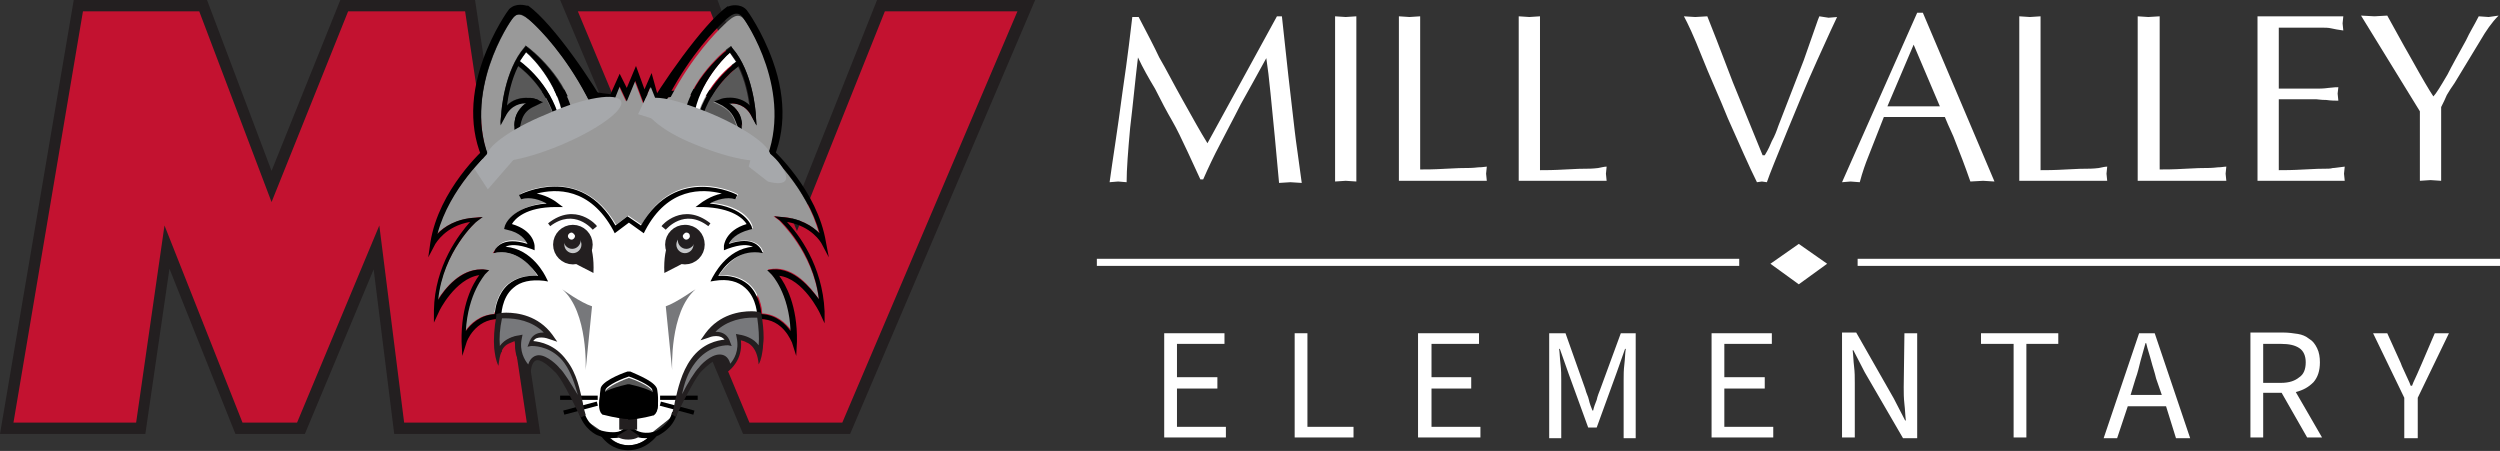 <?xml version="1.0" encoding="utf-8"?>
<!-- Generator: Adobe Illustrator 24.3.0, SVG Export Plug-In . SVG Version: 6.00 Build 0)  -->
<svg version="1.1" id="Layer_1" xmlns="http://www.w3.org/2000/svg" xmlns:xlink="http://www.w3.org/1999/xlink" x="0px" y="0px"
	 viewBox="0 0 352.6 63.6" style="enable-background:new 0 0 352.6 63.6;" xml:space="preserve">
<rect x="0" y="0" width="352.6" height="63.6" fill="#333333" stroke="none"/>
<style type="text/css">
	.st0{fill:#231F20;}
	.st1{fill:#C31230;}
	.st2{fill:#FFFFFF;}
	.st3{fill:#999999;}
	.st4{fill:none;}
	.st5{fill:#595959;}
	.st6{fill:#C5C7C9;stroke:#231F20;stroke-width:1.584;stroke-miterlimit:10;}
	.st7{fill:#77787B;}
	.st8{fill:none;stroke:#231F20;stroke-width:2.52;stroke-miterlimit:10;}
	.st9{fill:#A6A8AB;}
</style>
<g>
	<polygon class="st0" points="55.6,61.2 52.7,38 43,61.2 33.2,61.2 23.9,37.9 20.5,61.2 0,61.2 10.4,0 29.2,0 38.3,24.1 48,0 67,0 
		76.2,61.2 	"/>
	<polygon class="st1" points="65.6,1.6 49.1,1.6 38.3,28.5 28.1,1.6 11.7,1.6 1.9,59.6 19.2,59.6 23.2,31.8 34.2,59.6 41.9,59.6 
		53.5,31.8 57,59.6 74.3,59.6 	"/>
	<polygon class="st0" points="104.8,61.2 79,0 101.2,0 112.1,29.2 123.7,0 146,0 119.9,61.2 	"/>
	<polygon class="st1" points="124.8,1.6 112.4,32.6 100.2,1.6 81.5,1.6 105.7,59.6 118.8,59.6 143.5,1.6 	"/>
	<path class="st2" d="M89.1,27.4c0,0-5.3-1-7.5-1.6s-7.4-0.6-7.4-0.6l-3.5,3.3l-0.9,8L69.6,44l3.6,1.5l1,0.9l0.1,3.8l2.2-0.6
		l3.3,2.8l2.7,6.8l2.9,2h3l0.8-0.3l2.4,0.4l3.4-2.7l2.6-6.5l2.9-2.6l2.7,0.1L103,47l1.8-1.2l2.2-0.2l-0.3-3.1l1.2-8.1l-2.1-5.9
		l-5-3.7L89.1,27.4z"/>
	<g>
		<path class="st2" d="M88.8,60.8c-0.6,1-1.9,1-2.8,0.9c0.5,0.5,1.4,1.1,2.7,1.1c1.3,0,2.2-0.6,2.8-1.1C90,61.8,89.1,61.3,88.8,60.8
			z"/>
		<path d="M92.3,60.9C89.8,61.5,89,60,89,60l-0.4-0.8L88.3,60c-0.5,1.5-3.2,0.8-3.2,0.8l-0.8-0.2l0.4,0.8c0.1,0.1,1.3,2.1,3.9,2.1
			c2.6,0,4-2,4.1-2.1l0.6-0.8L92.3,60.9z M88.6,62.8c-1.3,0-2.2-0.6-2.7-1.1c0.9,0.1,2.2,0,2.8-0.9c0.4,0.4,1.3,1,2.7,0.9
			C90.9,62.2,89.9,62.8,88.6,62.8z"/>
	</g>
	<g>
		<path class="st3" d="M109.9,31.1l-0.8-0.6l1,0.1c2.7,0.1,4.5,1.3,5.4,2.3c-1.7-6.5-7.2-11.4-7.2-11.4c-0.1-0.1-2.5-2-5.8-6.5
			c-1.6-2.2-6.1-1.6-9.5-1.1c-0.6,0.1-1.2,0.2-1.8,0.3l-0.1-0.6l-0.4,1l-1.2-3.2l-1.2,2.9l-1-2.1l-0.8,2h-0.3
			c-0.5-0.1-1.1-0.1-1.7-0.2c-3.5-0.5-8.3-1.2-9.9,1.1c-3.2,4.4-5.6,6.5-5.8,6.5c-0.1,0.1-5.5,5-7.2,11.4c1-1,2.7-2.1,5.4-2.3l1-0.1
			l-0.8,0.6c-0.1,0.1-4.7,4.3-5.5,11.1c1.1-1.7,3.2-4.3,6.1-4.3c0.1,0,0.2,0,0.3,0l0.8,0.1l-0.6,0.6c0,0-2.5,2.6-2.7,8
			c0.7-1,2-2.3,4.1-2.4c0.1-0.8,0.4-2.9,1.9-4.2c1.1-0.9,2.5-1.3,4.2-1.2c-0.7-1.2-2.6-3.6-5.7-3.3l-0.6,0.1L70,35
			c0.1-0.1,1-1.9,4.5-0.7c-0.3-0.6-1-1.5-2.9-2l-0.4-0.1l0.1-0.4c0.1-0.1,0.9-2.7,5.9-3.2c-0.9-0.5-2.4-1-3.6-0.6l-0.3-0.6
			c0.1-0.1,8.6-4.4,13.6,4.3l1.7-1.3l1.9,1.3c4.9-8.8,13.5-4.4,13.6-4.3l-0.3,0.6c-1.3-0.4-2.7,0.1-3.6,0.6c5,0.4,5.9,3.1,5.9,3.2
			l0.1,0.4l-0.4,0.1c-1.9,0.4-2.6,1.4-2.9,2c3.5-1.1,4.4,0.6,4.5,0.7l0.3,0.6l-0.6-0.1c-3-0.3-4.9,2.2-5.7,3.3
			c1.7-0.1,3.1,0.3,4.2,1.2c1.5,1.3,1.9,3.4,1.9,4.2c2,0.1,3.4,1.4,4.1,2.4c-0.3-5.4-2.7-7.9-2.7-8l-0.6-0.6l0.8-0.1
			c3-0.2,5.2,2.6,6.4,4.3C114.6,35.4,109.9,31.2,109.9,31.1z"/>
		<path class="st3" d="M91.3,13.3c0.3,0,0.5-0.1,0.8-0.1l-0.3-1L91.3,13.3z"/>
		<path d="M111,31.3c3.5,0.6,4.8,2.9,4.9,3.1l1,1.9l-0.4-2.1c-1.2-7.4-7.5-13.1-7.8-13.4c0,0-2.4-2-5.6-6.4
			c-1.9-2.6-6.7-1.9-10.1-1.3c-0.1,0-0.1,0-0.3,0.1l-0.8-2.9l-1,2.3l-1.2-3.3l-1.3,3.1l-1-2l-1.3,2.9c-0.4-0.1-0.9-0.1-1.4-0.2
			c-3.7-0.5-8.7-1.2-10.6,1.3c-3.1,4.3-5.6,6.4-5.6,6.4c-0.3,0.3-6.6,5.9-7.8,13.4l-0.3,2.1l1-1.9c0.1-0.1,1.4-2.5,4.9-3.1
			c-1.5,1.7-5,6.1-5.1,12.5v1.7l0.7-1.5c0-0.1,2.3-4.7,5.7-5.2C66.7,40,65,43,65.1,48.2l0.1,2l0.6-1.9c0-0.1,1.2-3.3,4.5-3.3h0.4
			v-0.4c0,0,0-2.6,1.7-4c1-0.9,2.5-1.2,4.3-1l0.6,0.1l-0.3-0.6c-0.1-0.2-1.9-4-5.7-4.3c0.6-0.3,1.7-0.4,3.6,0.3l0.5,0.2v-0.6
			c0-0.1-0.1-2.2-3.2-3.1c0.4-0.7,1.9-2.4,6.2-2.4h1l-0.8-0.6c-0.1-0.1-1.3-1-2.9-1.3c2.7-0.7,7.5-0.9,10.8,5.2l0.2,0.4l2-1.5
			l2.1,1.5l0.2-0.4c3.2-6.1,8.1-5.9,10.8-5.2c-1.6,0.3-2.9,1.3-2.9,1.3l-0.8,0.6h1c4.2,0.1,5.8,1.7,6.2,2.4c-3,0.9-3.2,3-3.2,3.1
			v0.6l0.5-0.2c1.9-0.7,2.9-0.6,3.6-0.3c-3.8,0.3-5.6,4.2-5.7,4.3l-0.3,0.6l0.6-0.1c1.9-0.3,3.3,0.1,4.3,1c1.7,1.5,1.7,4,1.7,4V45
			h0.4c3.3,0,4.4,3.2,4.5,3.3l0.6,1.9l0.1-2c0.1-5.1-1.6-8.1-2.5-9.3c3.4,0.4,5.7,5.2,5.7,5.2l0.7,1.5v-1.7
			C116,37.4,112.6,33,111,31.3z M109,38l-0.8,0.1l0.6,0.6c0,0,2.5,2.6,2.7,8c-0.7-1-2-2.3-4.1-2.4c-0.1-0.8-0.4-2.9-1.9-4.2
			c-1.1-0.9-2.5-1.3-4.2-1.2c0.7-1.2,2.6-3.6,5.7-3.3l0.6,0.1l-0.3-0.6c-0.1-0.1-1-1.9-4.5-0.7c0.3-0.6,1-1.5,2.9-2l0.4-0.1
			l-0.1-0.4c-0.1-0.1-0.9-2.7-5.9-3.2c0.9-0.5,2.4-1,3.6-0.6l0.3-0.6c-0.1-0.1-8.6-4.4-13.6,4.3l-1.9-1.3l-1.7,1.3
			c-4.9-8.8-13.4-4.4-13.6-4.3l0.3,0.6c1.3-0.4,2.7,0.1,3.6,0.6c-5,0.4-5.9,3.1-5.9,3.2l-0.1,0.4l0.4,0.1c1.9,0.4,2.6,1.4,2.9,2
			c-3.5-1.1-4.4,0.6-4.5,0.7l-0.3,0.6l0.6-0.1c3-0.3,4.9,2.2,5.7,3.3c-1.7-0.1-3.1,0.3-4.2,1.2c-1.5,1.3-1.9,3.4-1.9,4.2
			c-2,0.1-3.4,1.4-4.1,2.4c0.3-5.4,2.7-7.9,2.7-8l0.6-0.6l-0.8-0.1c-0.1,0-0.2,0-0.3,0c-2.9,0-5.1,2.6-6.1,4.3
			c0.7-6.9,5.4-11.1,5.5-11.1l0.8-0.6l-1,0.1c-2.7,0.1-4.5,1.3-5.4,2.3c1.7-6.5,7.2-11.4,7.2-11.4c0.1-0.1,2.5-2.1,5.8-6.5
			c1.6-2.2,6.4-1.5,9.9-1.1c0.6,0.1,1.2,0.2,1.7,0.2h0.3l0.8-2l1,2.1l1.2-2.9l1.2,3.2l0.4-1l0.1,0.6c0.5-0.1,1.2-0.1,1.8-0.3
			c3.3-0.5,7.8-1.2,9.5,1.1c3.2,4.4,5.6,6.5,5.8,6.5c0.1,0.1,5.5,5.1,7.2,11.4c-1-1-2.7-2.1-5.4-2.3l-1-0.1l0.8,0.6
			c0.1,0.1,4.7,4.3,5.5,11.1C114.2,40.5,112,37.8,109,38z M91.3,13.3l0.4-1l0.3,1C91.8,13.2,91.6,13.2,91.3,13.3z"/>
	</g>
	<g>
		<path class="st4" d="M78.5,18.1c-0.1,0.1-0.3,0.1-0.4,0.2c0.2,0,0.3-0.1,0.4-0.1C78.5,18.2,78.5,18.1,78.5,18.1z"/>
		<path class="st4" d="M72.3,21v0.1c0.1-0.1,0.3-0.1,0.4-0.2l0.5-0.5C72.8,20.7,72.5,20.8,72.3,21z"/>
		<path class="st4" d="M72.3,20.9l-1.5,1l-0.2,0.2c0.3-0.2,0.6-0.3,1-0.5c0.2-0.1,0.4-0.3,0.6-0.4L72.3,20.9z"/>
		<path class="st4" d="M78,18.3c-0.6,0.1-1.2,0.3-1.9,0.5c-0.3,0.1-0.5,0.2-0.8,0.3l1.1-0.3l-2.4,1l-0.4,0.3l-0.4,0.4
			c0.1-0.1,0.3-0.1,0.4-0.3C74.8,19.7,76.5,18.9,78,18.3z"/>
		<path class="st4" d="M70.6,17.1L70.6,17.1L70.6,17.1z"/>
		<path class="st5" d="M78.4,17.8c-0.8-4.7-4.3-7.7-5.4-8.5c-1,2-1.4,4.2-1.6,5.6c1.7-1.7,4.2-1,4.2-0.9l0.9,0.3L75.3,15
			c-2,0.8-1.9,2.3-2.2,3.7L73,19.2l-0.1,0.1c-0.1,0.1-0.1,0.3-0.2,0.4C74,19.1,76.5,18.4,78.4,17.8z"/>
		<polygon class="st5" points="71.6,20 72.5,19.8 72.5,19.5 		"/>
		<path class="st5" d="M76.1,18.8c-0.3,0.1-0.5,0.2-0.8,0.3l0,0C75.6,19,75.8,18.9,76.1,18.8z"/>
		<path class="st2" d="M74.2,7.4c-0.3,0.4-0.6,0.8-0.9,1.3c1,0.8,4.8,3.8,5.8,9c0.1-0.1,0.3-0.1,0.4-0.1
			C79.2,12.5,75.3,8.3,74.2,7.4z"/>
		<path class="st3" d="M72.3,2.6C72,3,65,13.1,69.2,23c0.2-0.2,0.8-0.6,1.5-1l0.2-0.2l1.5-1l0.1-1.2l-0.8,0.2l0.8-0.4l0.1-1
			c0.1-0.1-0.6-2.6,1.8-4c-1-0.1-2.4,0.2-3.1,1.8l-0.7,1.3V17l0,0l0,0l0.1-1c0-0.3,0.4-6.1,3.3-9.4l0.1-0.2l0.3,0.2
			c0.3,0.2,5.9,4.5,6.6,10.2l2.9-1c-3-6.5-6.7-10.6-8.2-12.1C74,2.2,73.1,1.5,72.3,2.6z"/>
		<path class="st3" d="M76.4,18.8l-1.1,0.3l0,0c-0.5,0.2-1,0.4-1.4,0.6l-0.4,0.4l0.4-0.3L76.4,18.8z"/>
		<path class="st3" d="M73.2,18.7c-0.1,0.2-0.1,0.4-0.2,0.5l0.1-0.1L73.2,18.7z"/>
		<path d="M71.7,21.6c0.2-0.1,0.4-0.2,0.6-0.3v-0.1C72.1,21.2,71.9,21.4,71.7,21.6z"/>
		<path d="M85.8,15.6c-2-3.7-7.7-12.2-11.3-14.8h-0.1h-0.1c-0.1,0-1.5-0.5-2.5,0.5l0,0c-0.1,0.1-2.2,3-3.7,7.2
			c-2,5.6-1.8,10.9,0.6,15.2l0.3,0.4l0.3-0.4c0,0,1-1.2,2.4-2.4c-0.4,0.2-0.7,0.4-1,0.5c-0.8,0.4-1.3,0.8-1.5,1
			C65,13.1,71.9,3,72.3,2.6c0.9-1.2,1.8-0.4,3.4,1.2c1.6,1.6,5.2,5.6,8.2,12.1c0.1,0.1,0.1,0.2,0.1,0.3L85.8,15.6z"/>
		<path d="M72.2,21.4l0.4-0.4c-0.1,0.1-0.3,0.1-0.4,0.2V21.4z"/>
		<path d="M74.4,6.7l-0.2-0.2L74,6.7c-2.9,3.3-3.3,9.1-3.3,9.4l-0.1,1l0,0v0.6l0.7-1.3c0.8-1.6,2.2-1.9,3.1-1.8
			c-2.4,1.3-1.8,3.8-1.8,4l-0.1,1l-0.1,0.3l-0.1,1.2V21c0.3-0.2,0.6-0.4,0.8-0.5l0.4-0.4l0.4-0.4c0.4-0.3,0.9-0.4,1.4-0.6
			c0.3-0.1,0.5-0.2,0.8-0.3c0.7-0.3,1.3-0.4,1.9-0.5c0.1-0.1,0.3-0.1,0.4-0.2c0,0.1,0,0.1,0,0.1c-0.1,0-0.3,0.1-0.4,0.1
			c-1.5,0.6-3.3,1.5-4.5,2c-0.1,0.1-0.3,0.1-0.4,0.3L72.6,21c2.2-1.1,4.9-2.3,6.3-2.8c-0.1,0-0.3,0-0.4,0l0.6-0.1
			c0-0.1-0.1-0.2-0.1-0.3c0.8-0.4,1.4-0.6,1.4-0.6s-0.2,0.1-0.4,0.1l0.9-0.4C80.3,11.3,74.6,6.8,74.4,6.7z M79.1,17.6
			c-1-5.1-4.7-8.2-5.8-9c0.3-0.4,0.6-0.9,0.9-1.3c1.1,0.9,5,5.1,5.3,10.1C79.4,17.5,79.2,17.6,79.1,17.6z M73.2,18.7
			c0.3-1.4,0.3-2.9,2.2-3.7l1.2-0.6L75.7,14c0,0-2.6-0.8-4.2,0.9c0.2-1.5,0.6-3.6,1.6-5.6c1.1,0.8,4.5,3.8,5.4,8.5
			c-1.9,0.6-4.4,1.3-5.6,1.7c0.1-0.1,0.1-0.3,0.2-0.4C73.1,19,73.1,18.8,73.2,18.7z"/>
	</g>
	<path class="st0" d="M82.4,33c0,0,1.5,1.3,1.3,5.5c0,0-3.8-1.9-4.4-2.4c-0.5-0.5-1.3-1.6-0.5-2.9C79.1,32.7,80.4,31.5,82.4,33z"/>
	<path class="st6" d="M78.8,34.5c0,1.1,0.9,2,2,2s2-0.9,2-2s-0.9-2-2-2S78.8,33.4,78.8,34.5z"/>
	<path class="st0" d="M79.5,33.9c0,0.7,0.6,1.2,1.2,1.2c0.7,0,1.2-0.6,1.2-1.2c0-0.7-0.6-1.2-1.2-1.2C80.1,32.7,79.5,33.3,79.5,33.9
		z"/>
	<path class="st2" d="M80.1,33.3c0,0.3,0.3,0.5,0.5,0.5c0.3,0,0.5-0.3,0.5-0.5s-0.3-0.5-0.5-0.5C80.4,32.8,80.1,33,80.1,33.3z"/>
	<path class="st0" d="M83.6,32.4c-0.1-0.1-2.6-3.1-6-0.5l-0.3-0.4c3.9-3.1,6.9,0.3,6.9,0.4L83.6,32.4L83.6,32.4z"/>
	<path class="st0" d="M95,33c0,0-1.5,1.3-1.3,5.5c0,0,3.8-1.9,4.4-2.4c0.5-0.5,1.3-1.6,0.5-2.9C98.4,32.7,97,31.5,95,33z"/>
	<path class="st6" d="M98.6,34.5c0,1.1-0.9,2-2,2c-1.1,0-2-0.9-2-2s0.9-2,2-2C97.8,32.5,98.6,33.4,98.6,34.5z"/>
	<path class="st0" d="M98,33.9c0,0.7-0.6,1.2-1.2,1.2c-0.7,0-1.2-0.6-1.2-1.2c0-0.7,0.6-1.2,1.2-1.2S98,33.3,98,33.9z"/>
	<path class="st2" d="M97.3,33.3c0,0.3-0.3,0.5-0.5,0.5c-0.3,0-0.5-0.3-0.5-0.5s0.3-0.5,0.5-0.5C97.1,32.8,97.3,33,97.3,33.3z"/>
	<path class="st0" d="M93.9,32.4c0.1-0.1,2.6-3.1,6-0.5l0.3-0.4c-3.9-3.1-6.9,0.3-6.9,0.4L93.9,32.4L93.9,32.4z"/>
	<path class="st7" d="M107,44.5c0,0-4.5-0.7-7.2,2.9c0,0,2.2-0.9,2.8,1c0,0-2.9-0.3-5,2.6c-2.1,2.8-2.1,6.7-2.7,7.7
		c0,0,2.7-5.6,3.8-6.6c0,0,3.4-3.8,4-0.1c0,0,2.1-1.5,1.5-4.5c0,0,3.7,0.4,2.9,3.8C107.1,51.4,107.8,48,107,44.5z"/>
	<path d="M94.8,58.1c-0.4,1.9-2.2,2.6-2.2,2.7c-2.4,1-3.6-0.5-3.7-0.6l-0.3,0.2l-0.3-0.2c-0.1,0.1-1.3,1.6-3.7,0.6
		c0,0-1.7-0.8-2.2-2.7l-0.7,0.2c0.6,2.2,2.5,3.1,2.6,3.1c0.7,0.3,1.3,0.4,1.9,0.4c1.2,0,2-0.6,2.4-0.9c0.4,0.4,1.2,0.9,2.4,0.9
		c0.5,0,1.2-0.1,1.9-0.4c0.1-0.1,2-0.9,2.6-3.1L94.8,58.1z"/>
	<line class="st8" x1="88.6" y1="60.6" x2="88.6" y2="58.1"/>
	<g>
		<path class="st5" d="M88.7,58.5c1.4-0.1,2.8-0.5,3.2-0.6c0.2-0.4,0.2-1.7,0.1-2.7c0-0.4-1.5-1.3-3.3-1.9c-1.7,0.6-3.3,1.5-3.3,1.9
			c-0.1,1.1-0.1,2.4,0.1,2.8C85.9,57.9,87.2,58.3,88.7,58.5z"/>
		<path d="M92.7,55c-0.1-1.1-2.7-2.1-3.8-2.6h-0.1h-0.2h-0.1c-1.2,0.4-3.8,1.5-3.8,2.5c-0.1,0.4-0.3,2.7,0.3,3.4l0.1,0.1h0.1
			c0.1,0,1.7,0.5,3.5,0.7v-0.2v0.2V59v0.1c1.8-0.2,3.5-0.6,3.5-0.7h0.1l0.1-0.1C93,57.7,92.8,55.4,92.7,55z M85.4,55
			c0-0.4,1.5-1.3,3.3-1.9c1.7,0.6,3.3,1.5,3.3,1.9c0.1,1.1,0.1,2.4-0.1,2.7c-0.4,0.1-1.8,0.4-3.2,0.6c-1.4-0.1-2.8-0.5-3.2-0.6
			C85.2,57.4,85.2,56.1,85.4,55z"/>
	</g>
	<path d="M92.7,56c-0.1-0.6-1.3-1.2-3.9-1.8h-0.2h-0.1c-2.6,0.6-3.8,1.2-3.9,1.8c-0.1,0.4-0.3,1.9,0.3,2.4l0.1,0.1h0.1
		c0.1,0,1.7,0.5,3.5,0.6V59v0.2v-0.1v0.1c1.8-0.1,3.5-0.6,3.5-0.6h0.1l0.1-0.1C93,57.9,92.8,56.5,92.7,56z"/>
	<path class="st0" d="M87,61.5c0,0,0.4,0.5,1.6,0.5s1.6-0.5,1.6-0.5l-1.5-1L87,61.5z"/>
	<path class="st7" d="M93.9,43.2l0.9,9c0,0-0.4-8.2,3.3-11.4C98,40.8,95.4,42.7,93.9,43.2z"/>
	<path class="st7" d="M70.4,44.4c0,0,4.5-0.6,7.1,2.9c0,0-2.2-0.9-2.8,1c0,0,2.9-0.3,5,2.6c2.1,2.8,2.1,6.7,2.7,7.7
		c0,0-2.7-5.6-3.8-6.6c0,0-3.4-3.8-4-0.1c0,0-2.1-1.5-1.5-4.5c0,0-3.7,0.4-2.9,3.8C70.3,51.4,69.6,47.9,70.4,44.4z"/>
	<g>
		<rect x="93.1" y="55.8" width="5.3" height="0.6"/>
		<rect x="95.2" y="55.1" transform="matrix(0.259 -0.966 0.966 0.259 15.174 134.912)" width="0.6" height="4.9"/>
		<rect x="79" y="55.8" width="5.3" height="0.6"/>
		<rect x="79.4" y="57.3" transform="matrix(0.966 -0.259 0.259 0.966 -12.105 23.118)" width="4.9" height="0.6"/>
	</g>
	<path class="st7" d="M83.5,43.2l-0.9,9c0,0,0.4-8.2-3.3-11.4C79.3,40.8,81.9,42.7,83.5,43.2z"/>
	<path class="st9" d="M87.6,14.3c0.5,1.2-3.3,4-8.6,6.2s-9.8,2.9-10.3,1.7c-0.5-1.2,3.2-4,8.4-6.1C82.4,13.7,87.1,13,87.6,14.3z"/>
	<g>
		<path class="st4" d="M103.2,19.8l-2.4-1l1.1,0.3c-0.3-0.1-0.5-0.2-0.8-0.3c-0.7-0.3-1.3-0.4-1.9-0.5c1.5,0.6,3.3,1.5,4.5,2
			c0.1,0.1,0.3,0.1,0.4,0.2l-0.4-0.4L103.2,19.8z"/>
		<path class="st4" d="M104,20.5l0.5,0.5c0.1,0.1,0.3,0.1,0.4,0.2v-0.1C104.6,20.8,104.4,20.7,104,20.5z"/>
		<path class="st4" d="M98.7,18.2c0.1,0,0.3,0.1,0.4,0.1c-0.1-0.1-0.3-0.1-0.4-0.2C98.7,18.1,98.7,18.2,98.7,18.2z"/>
		<path class="st4" d="M106.4,21.9l-1.5-1V21c0.2,0.1,0.4,0.3,0.6,0.4c0.4,0.2,0.7,0.4,1,0.5L106.4,21.9z"/>
		<path class="st5" d="M101.9,19.1c-0.3-0.1-0.5-0.2-0.8-0.3C101.4,18.9,101.6,19,101.9,19.1L101.9,19.1z"/>
		<polygon class="st5" points="104.7,19.1 104.8,19.8 105.5,20 		"/>
		<path class="st5" d="M104,18.1c-0.5-1.3-0.6-2.2-2.2-3.1l-1.2-0.6l0.9-0.3c0,0,2.6-0.8,4.2,0.9c-0.2-1.5-0.6-3.6-1.6-5.6
			c-1,0.8-4.4,3.6-5.4,8.2c1.8,0.3,4.2,0.7,5.4,1.2l-0.1-0.1L104,18.1L104,18.1z"/>
		<path class="st2" d="M98.1,17.4c1-5,4.7-8,5.7-8.7c-0.3-0.4-0.6-0.9-0.9-1.3c-1,0.9-4.9,5.1-5.3,9.9C97.8,17.4,98,17.4,98.1,17.4z
			"/>
		<path class="st3" d="M100.8,18.8l2.4,1l0.4,0.3l-0.4-0.4c-0.4-0.3-0.9-0.4-1.4-0.6l0,0L100.8,18.8z"/>
		<path class="st3" d="M102.8,6.7l0.3-0.2l0.2,0.3c2.9,3.3,3.3,9.1,3.3,9.4l0.1,1.5l-0.7-1.3c-0.8-1.6-2.2-1.9-3.2-1.8
			c2.4,1.3,1.8,3.8,1.8,4l0.1,0.6l0.9,0.8l-0.8-0.2l0.1,1.2l1.5,1l0.2,0.2c0.8,0.4,1.3,0.8,1.5,1c4.2-10-2.8-20.1-3.1-20.4
			c-0.9-1.2-1.8-0.4-3.4,1.2c-1.6,1.6-5.2,5.6-8.2,12.1l2.9,1C96.9,11.3,102.6,6.8,102.8,6.7z"/>
		<path class="st3" d="M104,18.5l0.1,0.1c0.1,0,0.1,0.1,0.1,0.1c-0.1-0.2-0.2-0.4-0.3-0.6V18.5z"/>
		<path d="M104.9,21.2c0.2,0.1,0.4,0.2,0.6,0.3c-0.2-0.1-0.4-0.3-0.6-0.4L104.9,21.2z"/>
		<path d="M109,8.6c-1.5-4.2-3.6-7.1-3.7-7.2l0,0c-0.9-1-2.4-0.6-2.5-0.5h-0.1h-0.1C99.1,3.4,93,12.3,91,15.9l2.1,0.2
			c0.1-0.1,0.1-0.2,0.1-0.3c3-6.5,6.7-10.6,8.2-12.1c1.6-1.6,2.5-2.4,3.4-1.2c0.3,0.4,7.3,10.5,3.1,20.4c-0.2-0.2-0.8-0.6-1.5-1
			c-0.3-0.2-0.6-0.3-1-0.5c1.4,1.1,2.3,2.3,2.4,2.4l0.3,0.4l0.3-0.4C110.8,19.4,111,14.2,109,8.6z"/>
		<path d="M103.7,20.3c-1.2-0.6-3-1.4-4.5-2c-0.2,0-0.3-0.1-0.4-0.1c0-0.1,0-0.1,0-0.1c0.1,0.1,0.3,0.1,0.4,0.2
			c0.6,0.1,1.2,0.3,1.9,0.5c0.3,0.1,0.5,0.2,0.8,0.3c0.5,0.2,1,0.4,1.4,0.6l0.4,0.4l0.4,0.4c0.3,0.2,0.6,0.3,0.8,0.5V21l-0.1-1.2
			l-0.1-0.6l-0.1-0.6c-0.1-0.1,0.6-2.6-1.8-4c1-0.1,2.4,0.2,3.2,1.8l0.7,1.3l-0.1-1.5c0-0.3-0.4-6.1-3.3-9.4l-0.2-0.3L103,6.7
			c-0.3,0.2-5.9,4.5-6.6,10.2l0.6,0.3c-0.1,0-0.3-0.1-0.3-0.1s0.6,0.3,1.4,0.6c0,0.1-0.1,0.2-0.1,0.3l0.6,0.1c-0.1,0-0.3,0-0.4,0
			c1.5,0.5,4.2,1.7,6.3,2.8l-0.5-0.5C103.9,20.5,103.8,20.4,103.7,20.3z M103,7.4c0.3,0.4,0.6,0.8,0.9,1.3c-1,0.8-4.7,3.8-5.7,8.7
			c-0.2,0-0.3-0.1-0.4-0.1C98,12.5,101.9,8.3,103,7.4z M104.2,18.7c-1.2-0.4-3.6-0.8-5.4-1.2c1-4.5,4.3-7.4,5.4-8.2
			c1,2,1.4,4.2,1.6,5.6c-1.7-1.7-4.2-1-4.2-0.9l-0.9,0.3l1.2,0.6c1.6,1,1.7,1.9,2.2,3.1c0.1,0.2,0.2,0.4,0.3,0.6
			C104.3,18.7,104.2,18.7,104.2,18.7z"/>
		<path d="M104.9,21.4v-0.2c-0.1-0.1-0.3-0.1-0.4-0.2L104.9,21.4z"/>
	</g>
	<path class="st9" d="M90.9,14.5c-0.5,1.2,1.9,3.8,7.2,5.9c5.3,2.2,10,2.9,10.5,1.7c0.5-1.2-3.3-4-8.6-6.2
		C94.6,13.7,91.4,13.2,90.9,14.5z"/>
	<path class="st9" d="M70.1,20.3c0,0-0.8,0.6-3.2,3.5l1.9,2.9l4-4.6L70.1,20.3z"/>
	<path class="st9" d="M106.4,20.3c0,0,2.9,1.2,4.2,3.8s-2.3,1.5-2.3,1.5l-2.7-2.1l0.7-2.7"/>
	<polygon class="st9" points="90,16.1 91.8,12.3 93.8,17.3 	"/>
	<path class="st0" d="M82.6,58.5c-0.1-0.3-0.3-1-0.4-1.7c-0.4-1.7-0.8-4.1-2.3-6c-1.6-2.2-3.7-2.6-4.7-2.7c0.3-0.4,0.6-0.5,1.2-0.5
		c0.5,0,1,0.2,1,0.2l1.2,0.4l-0.7-1c-2-2.7-4.9-3.1-6.5-3.1c-0.6,0-0.9,0.1-1,0.1L70,44.3L70,44.6c-0.3,1.6-0.4,3.3-0.3,4.5
		c0.1,0.8,0.2,1.7,0.6,2.5l0,0c0.1-0.8,0.2-1.5,0.4-1.9l0,0c0.1-0.1,0.1-0.1,0.1-0.2c0,0,0,0,0-0.1c0.4-0.8,1.1-1,1.1-1l0,0
		c0.3-0.1,0.6-0.3,0.8-0.3c-0.4,2.8,1.6,4.2,1.7,4.3l0.4,0.3l0.1-0.6c0.2-1.3,0.8-1.3,0.9-1.3c0.8,0,2,1.2,2.4,1.6l0,0
		c0.8,0.6,2.4,3.8,3.6,6.3c0,0.1,0.1,0.1,0.1,0.2l0.6-0.3L82.6,58.5z M78.9,51.9c-0.2-0.3-1.7-1.8-2.9-1.8c-0.5,0-1.2,0.3-1.5,1.3
		c-0.5-0.6-1.3-1.9-0.9-3.7l0.1-0.5l-0.5,0.1c-0.8,0.1-2,0.5-2.7,1.5c-0.1-1.2,0-2.5,0.3-3.9c0.1,0,0.3,0,0.6,0c1.3,0,3.6,0.3,5.3,2
		c-0.1,0-0.1,0-0.1,0c-1,0-1.7,0.5-2,1.5l-0.2,0.5l0.5-0.1c0,0,0.1,0,0.2,0c0.6,0,2.9,0.2,4.5,2.4c1,1.4,1.5,3.1,1.9,4.5
		C80.5,54.1,79.5,52.4,78.9,51.9z"/>
	<path class="st0" d="M107.7,47.6L107.7,47.6c0-1-0.1-2.1-0.3-3.2l-0.1-0.3l-0.3-0.1c0,0-0.4-0.1-1-0.1c-1.6,0-4.5,0.4-6.5,3.1
		l-0.7,1l1.2-0.4c0,0,0.4-0.2,1-0.2s0.9,0.2,1.2,0.5c-1,0.1-3.1,0.5-4.7,2.7c-1.4,1.9-1.9,4.3-2.3,6c-0.1,0.7-0.3,1.3-0.4,1.7
		l-0.1,0.1l0.6,0.4c0-0.1,0.1-0.1,0.1-0.2c1.2-2.5,2.9-5.7,3.6-6.3l0,0c0.4-0.4,1.6-1.6,2.4-1.6c0.2,0,0.7,0,0.9,1.3l0.1,0.6
		l0.4-0.3c0.1-0.1,2-1.5,1.7-4.3c0.3,0.1,0.5,0.1,0.8,0.3l0,0c0,0,1.5,0.4,1.7,3.1l0,0c0.4-0.7,0.5-1.6,0.6-2.3
		c0-0.4,0.1-0.9,0.1-1.4C107.7,47.6,107.7,47.6,107.7,47.6z M107,48.7c-0.7-1-2-1.4-2.7-1.5l-0.5-0.1l0.1,0.5
		c0.4,1.9-0.4,3.1-0.9,3.7c-0.3-1.1-1-1.3-1.5-1.3c-1.3,0-2.7,1.5-2.9,1.8c-0.6,0.6-1.6,2.2-2.4,3.8c0.3-1.5,0.8-3.1,1.9-4.5
		c1.7-2.2,3.9-2.4,4.5-2.4c0.1,0,0.1,0,0.1,0l0.5,0.1l-0.2-0.5c-0.3-1-1-1.5-2-1.5c-0.1,0-0.1,0-0.1,0c1.7-1.7,4-2,5.3-2
		c0.3,0,0.5,0,0.6,0C107,46.2,107.1,47.6,107,48.7z"/>
</g>
<g>
	<g>
		<polygon class="st2" points="253.7,40.1 257.7,37.2 253.7,34.4 249.7,37.2 		"/>
		<rect x="154.7" y="36.5" class="st2" width="90.6" height="1"/>
		<rect x="262" y="36.5" class="st2" width="90.6" height="1"/>
	</g>
	<g>
		<path class="st2" d="M182.6,18.4c-0.2-1.8-0.5-4.4-0.9-7.8c-0.1-1-0.4-3.8-0.9-8.3h-0.7c-3.3,6-6.5,11.9-9.8,17.9
			c-1-1.6-2.1-3.6-3.5-6.1c-1.3-2.3-2.3-4.3-3.3-6c-0.7-1.5-1.7-3.4-2.9-5.7h-0.9c-0.2,1.7-0.6,5.3-1.4,10.7
			c-0.7,5.4-1.4,9.6-1.8,12.6l1.2-0.1l1.2,0.1c0-1.8,0.2-4.4,0.5-7.7c0.4-3.3,0.7-6.6,1.1-9.9c0.7,1.5,1.5,2.9,2.4,4.4
			c0.9,1.8,1.7,3.3,2.4,4.5c0.7,1.2,1.4,2.7,2.2,4.4l1.8,3.9h0.4c0.7-1.6,1.5-3.3,2.4-5c0.8-1.6,1.8-3.4,2.9-5.6
			c1-1.8,2.3-4.1,3.6-6.5c0.2,1.3,0.4,2.9,0.6,5c0.2,2,0.4,4.1,0.6,6.1c0.2,2.1,0.4,4.2,0.6,6.5l1.6-0.1l1.6,0.1
			C183.2,22.7,182.8,20.2,182.6,18.4z"/>
		<polygon class="st2" points="188.3,2.3 188.3,25.6 189.8,25.5 191.3,25.6 191.3,2.3 189.8,2.4 		"/>
		<path class="st2" d="M208.5,23.6c-0.8,0.1-1.5,0.1-2,0.1c-0.1,0-1,0-2.6,0.1c-1.7,0.1-2.8,0.1-3.6,0.1V2.3l-1.5,0.1l-1.5-0.1v23.2
			h12.4l-0.1-1l0.1-1C209.5,23.5,209.1,23.6,208.5,23.6z"/>
		<path class="st2" d="M226.5,24.5l0.1-1c-0.3,0-0.7,0.1-1.2,0.2c-0.8,0.1-1.5,0.1-2,0.1c-0.1,0-1,0-2.6,0.1
			c-1.7,0.1-2.8,0.1-3.6,0.1V2.3l-1.5,0.1l-1.5-0.1v23.2h12.4L226.5,24.5z"/>
		<path class="st2" d="M256.6,2.3l-0.2,0.5l-2,5.7l-3.6,9.3c-0.2,0.6-0.5,1.4-0.9,2.1c-0.2,0.5-0.5,1.2-1,2h-0.3l-4.2-10.3l-2.3-6
			l-1.3-3.3l-1.7,0.1l-1.6-0.1c0.5,0.9,1.4,2.8,2.5,5.6s2.5,5.8,3.7,8.8c1.7,3.8,3,6.8,4.1,9l0.7-0.1l0.7,0.1
			c0.4-1.2,1.4-3.6,2.9-7.3c1.3-3.1,2.6-6.4,4.2-9.9c1.5-3.3,2.4-5.3,2.8-6.1l-1.2,0.1L256.6,2.3z"/>
		<path class="st2" d="M281.3,25.6L271.2,1.8h-0.8l-10.6,23.9l1.2-0.1l1.3,0.1c0.4-1.5,0.8-2.6,1.2-3.6c0.2-0.5,0.9-2.3,2.2-5.6h8.6
			c0.6,1.5,1.2,2.6,1.5,3.5c0.6,1.5,1.3,3.3,2.1,5.6l1.8-0.1L281.3,25.6z M266.2,15l3.7-8.7l3.7,8.7L266.2,15L266.2,15z"/>
		<path class="st2" d="M297.1,24.5l0.1-1c-0.3,0-0.7,0.1-1.2,0.2c-0.8,0.1-1.5,0.1-2,0.1c-0.1,0-1,0-2.6,0.1
			c-1.7,0.1-2.8,0.1-3.6,0.1V2.3l-1.5,0.1l-1.5-0.1v23.2h12.4L297.1,24.5z"/>
		<path class="st2" d="M312.8,23.6c-0.8,0.1-1.5,0.1-2,0.1c-0.1,0-1,0-2.6,0.1c-1.7,0.1-2.8,0.1-3.6,0.1V2.3L303,2.4l-1.5-0.1v23.2
			H314l-0.1-1l0.1-1C313.7,23.5,313.3,23.6,312.8,23.6z"/>
		<path class="st2" d="M329,23.7c-0.3,0.1-0.7,0.1-1.4,0.1c-0.1,0-1,0-2.6,0.1c-1.7,0.1-2.8,0.1-3.6,0.1V14h5.3
			c0.2,0,0.6,0.1,1.4,0.1c0.7,0.1,1.3,0.1,1.7,0.1l-0.1-1l0.1-0.9c-0.2,0-0.6,0-1.4,0.1c-0.7,0.1-1.3,0.1-1.7,0.1h-5.3V3.9h2.6h3.4
			c0.5,0,1,0,1.4,0.1c0.4,0.1,1,0.2,1.7,0.3l-0.1-1l0.1-1h-12.1v23.2h12.3l-0.1-1l0.1-1C329.8,23.6,329.3,23.7,329,23.7z"/>
		<path class="st2" d="M351,2.4l-1.4-0.1c-0.6,1.2-1.3,2.3-1.8,3.4c-1.1,2-2,3.6-2.6,4.8c-1,1.7-1.6,2.7-2,3.1
			c-0.6-0.9-1.6-2.6-3.1-5.3c-1.5-2.6-2.6-4.7-3.4-6.1l-1.8,0.1L333,2.2l8.3,13.5v9.8l1.5-0.1l1.5,0.1V15.1c0.3-0.6,0.6-1.2,0.8-1.7
			c0.3-0.5,0.6-1,1.1-1.7l3.7-6.1c0.7-1.2,1.5-2.4,2.5-3.4L351,2.4z"/>
		<polygon class="st2" points="166,54.8 171.7,54.8 171.7,53.2 166,53.2 166,48.5 172.7,48.5 172.7,47 164.2,47 164.2,61.7 
			172.9,61.7 172.9,60.2 166,60.2 		"/>
		<polygon class="st2" points="184.4,47 182.6,47 182.6,61.7 190.9,61.7 190.9,60.2 184.4,60.2 		"/>
		<polygon class="st2" points="201.9,54.8 207.5,54.8 207.5,53.2 201.9,53.2 201.9,48.5 208.6,48.5 208.6,47 200,47 200,61.7 
			208.8,61.7 208.8,60.2 201.9,60.2 		"/>
		<path class="st2" d="M225.7,54.9c-0.2,0.5-0.4,1-0.5,1.5c-0.2,0.5-0.4,1-0.5,1.5h-0.1c-0.2-0.5-0.4-1-0.5-1.5s-0.4-1-0.5-1.5
			l-2.8-7.9h-2.3v14.8h1.7v-8.2c0-0.6,0-1.4-0.1-2.2c-0.1-0.8-0.1-1.5-0.2-2.2h0.1l1.2,3.4l2.8,7.7h1.2l2.8-7.7l1.2-3.4h0.1
			c-0.1,0.6-0.1,1.4-0.2,2.2c-0.1,0.8-0.1,1.5-0.1,2.2v8.2h1.7V47h-2.1L225.7,54.9z"/>
		<polygon class="st2" points="243.2,54.8 248.9,54.8 248.9,53.2 243.2,53.2 243.2,48.5 249.9,48.5 249.9,47 241.4,47 241.4,61.7 
			250.1,61.7 250.1,60.2 243.2,60.2 		"/>
		<path class="st2" d="M268.5,54.6c0,0.8,0,1.5,0.1,2.4c0.1,0.8,0.1,1.5,0.2,2.3h-0.1l-1.6-3.1l-5.3-9.3h-2v14.8h1.8v-7.7
			c0-0.8,0-1.5-0.1-2.3c-0.1-0.8-0.1-1.5-0.2-2.3h0.1l1.6,3.1l5.4,9.3h2V47h-1.8L268.5,54.6L268.5,54.6z"/>
		<polygon class="st2" points="279.4,48.5 284,48.5 284,61.7 285.8,61.7 285.8,48.5 290.3,48.5 290.3,47 279.4,47 		"/>
		<path class="st2" d="M301.7,47l-5,14.8h1.9l1.5-4.5h5.4l1.4,4.5h2l-5-14.8H301.7z M304.9,55.7h-4.4l0.7-2.3
			c0.3-0.8,0.5-1.7,0.7-2.5s0.5-1.7,0.7-2.5h0.1c0.2,0.9,0.5,1.7,0.7,2.5c0.2,0.8,0.5,1.6,0.7,2.5L304.9,55.7z"/>
		<path class="st2" d="M326.3,53.9c0.6-0.7,0.9-1.6,0.9-2.8c0-0.7-0.1-1.4-0.4-2c-0.3-0.6-0.6-1-1.1-1.3c-0.5-0.4-1-0.6-1.6-0.7
			c-0.6-0.1-1.4-0.2-2.1-0.2h-4.6v14.8h1.8v-6.3h2.6l3.6,6.3h2.1l-3.7-6.4C324.9,55,325.6,54.6,326.3,53.9z M321.7,54h-2.5v-5.5h2.5
			c1.2,0,2,0.2,2.6,0.6c0.6,0.4,0.9,1.1,0.9,2c0,1-0.3,1.7-0.9,2.1C323.7,53.7,322.9,54,321.7,54z"/>
		<path class="st2" d="M341.6,51.2c-0.2,0.5-0.5,1.1-0.7,1.6c-0.2,0.5-0.5,1-0.7,1.6H340c-0.2-0.6-0.5-1.1-0.7-1.6
			c-0.2-0.5-0.5-1-0.7-1.6l-1.9-4.2h-2l4.4,9.1v5.7h1.9v-5.7l4.4-9.1h-2L341.6,51.2z"/>
	</g>
</g>
</svg>
